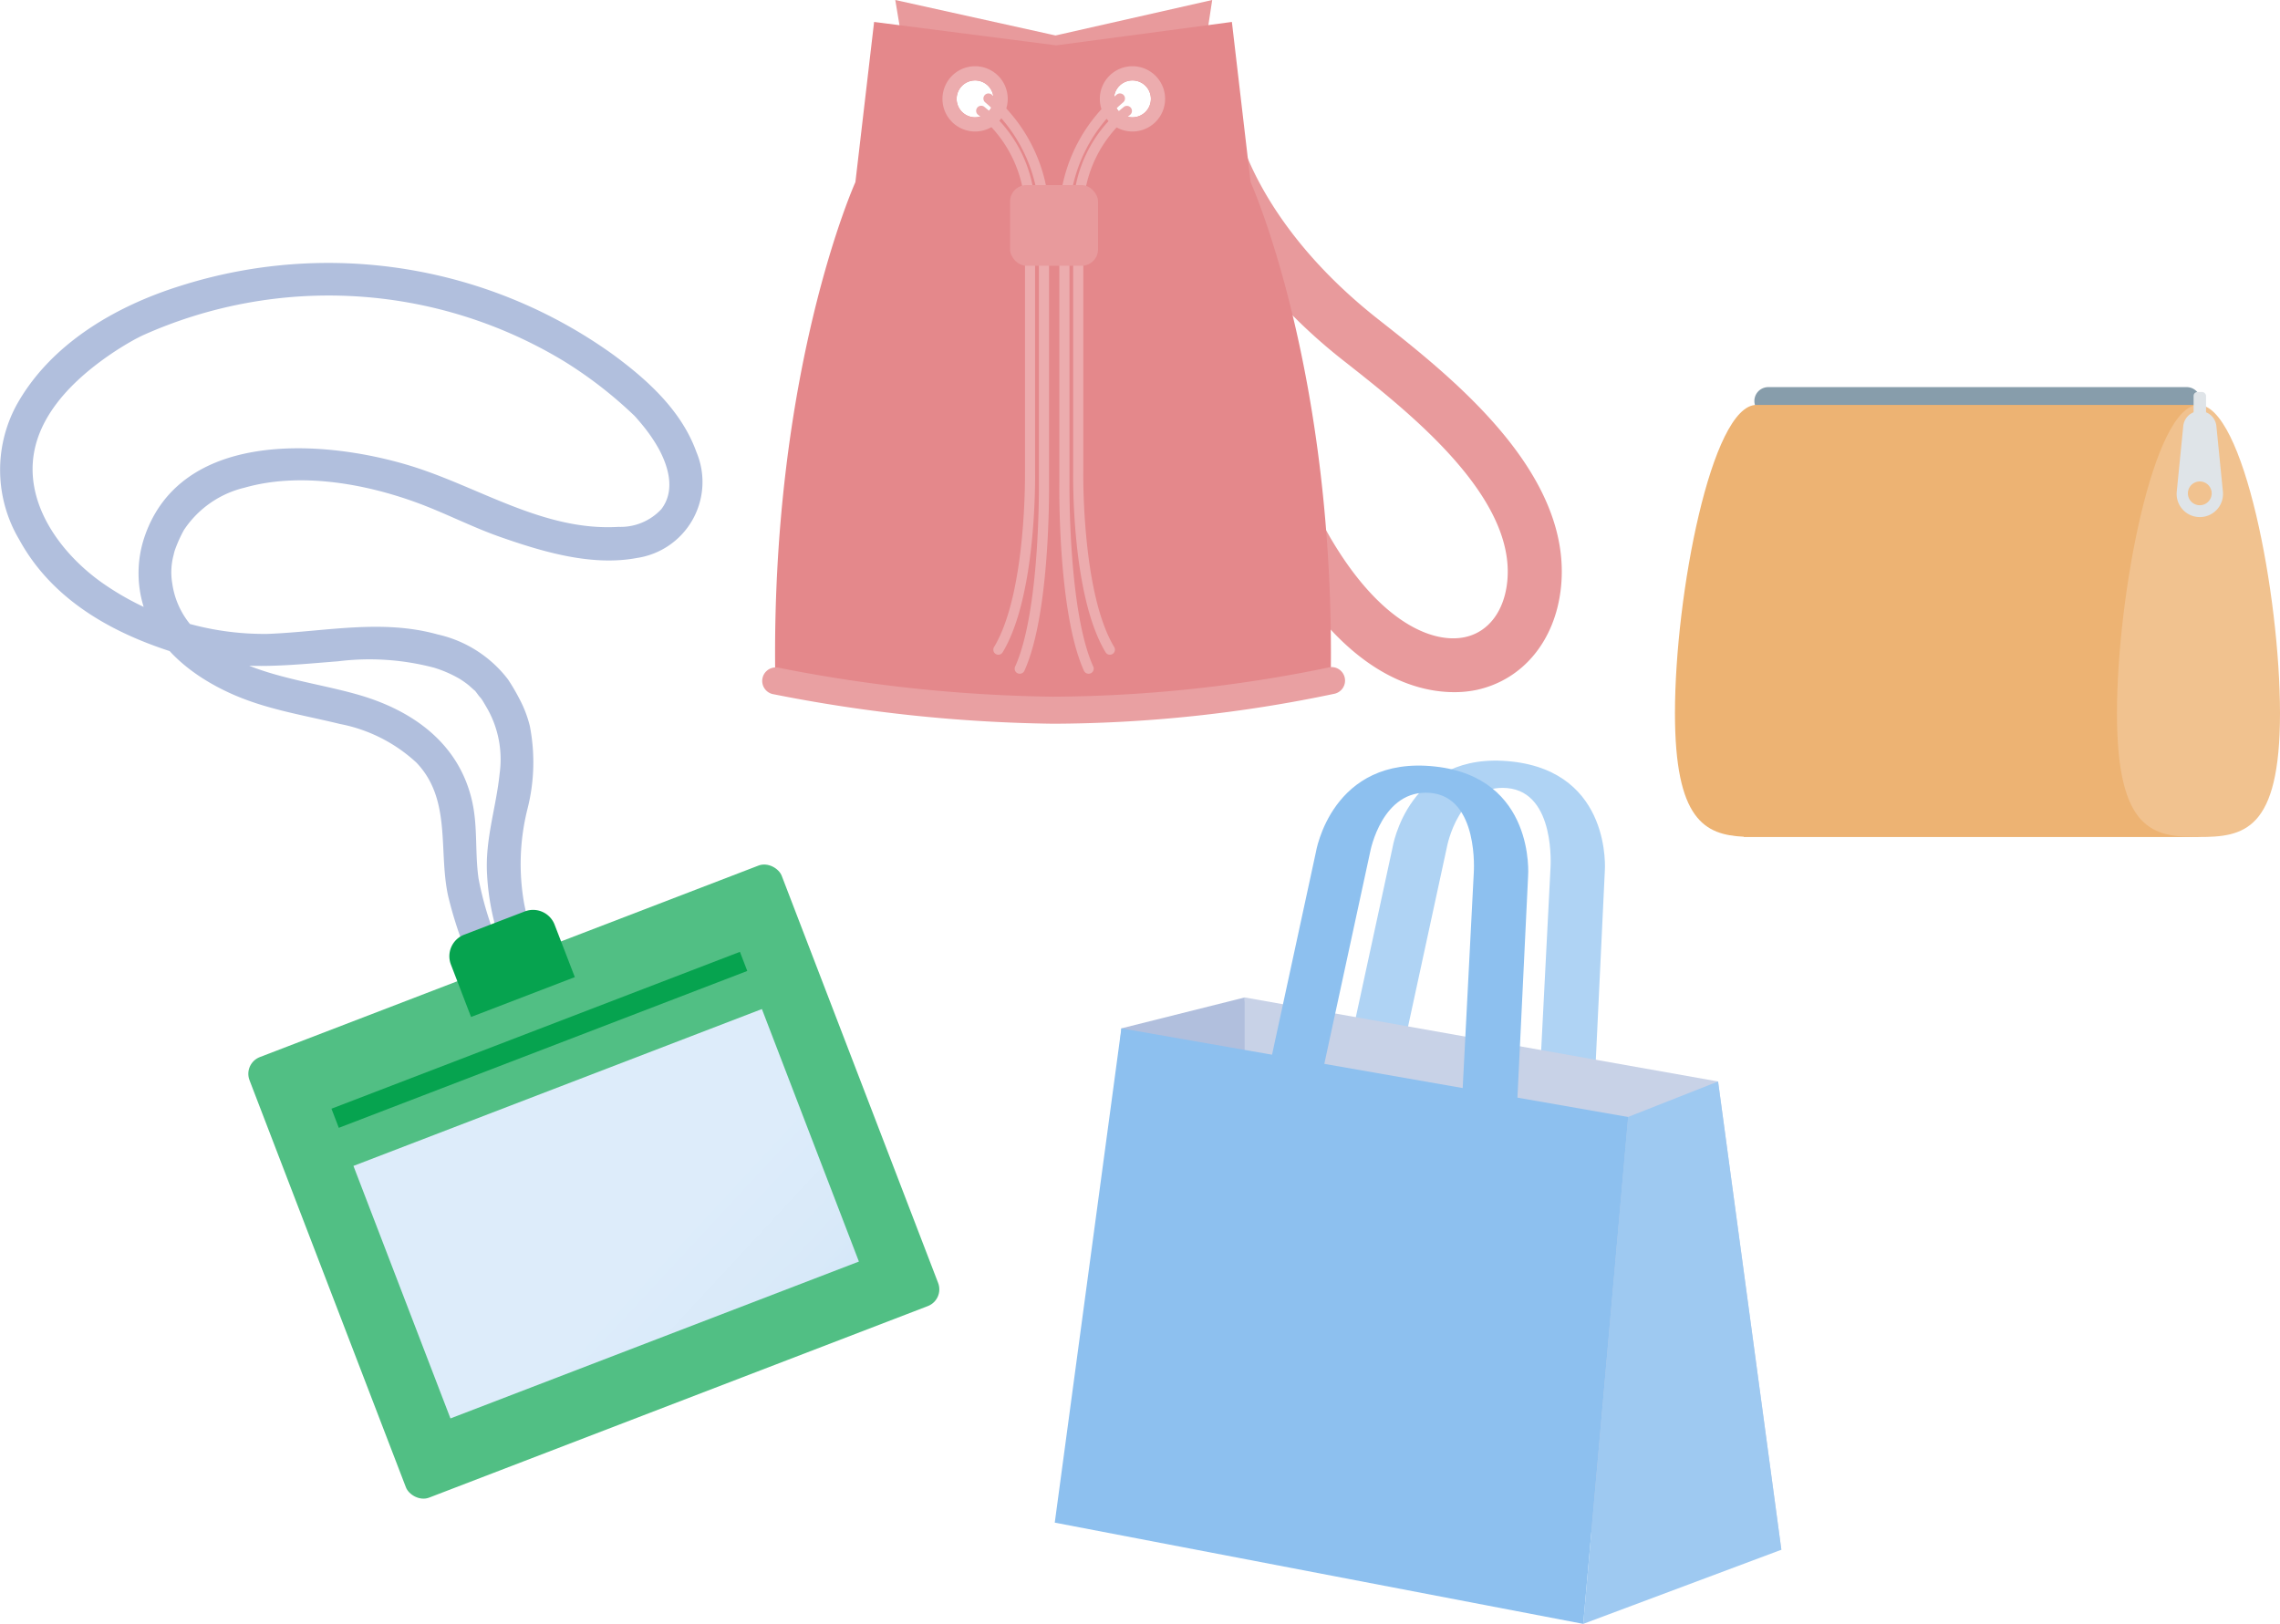 <svg xmlns="http://www.w3.org/2000/svg" xmlns:xlink="http://www.w3.org/1999/xlink" width="191.695" height="136.554" viewBox="0 0 191.695 136.554">
  <defs>
    <linearGradient id="linear-gradient" x1="-3.569" y1="3.981" x2="-2.674" y2="5.112" gradientUnits="objectBoundingBox">
      <stop offset="0" stop-color="#ddecfa"/>
      <stop offset="0.281" stop-color="#d8e9f9"/>
      <stop offset="0.603" stop-color="#cae1f7"/>
      <stop offset="0.946" stop-color="#b3d5f4"/>
      <stop offset="1" stop-color="#afd3f4"/>
    </linearGradient>
  </defs>
  <g id="グループ_9262" data-name="グループ 9262" transform="translate(-834.941 -278.1)">
    <g id="グループ_9254" data-name="グループ 9254" transform="translate(923.622 342.063)">
      <path id="パス_16713" data-name="パス 16713" d="M909.052,324.946l-4.546,21.006,4.578-.078,4.546-21s.989-5.29,5.062-4.927c4.106.364,3.64,6.723,3.64,6.723l-1.1,21.5h4.654L926.9,326.9s.636-8.257-7.818-9.185C910.36,316.76,909.052,324.946,909.052,324.946Z" transform="translate(-880.652 -317.64)" fill="#afd3f4"/>
      <path id="パス_16714" data-name="パス 16714" d="M941.669,337.016l-39.806-7.068-5.853,41.771,50.98,4.674Z" transform="translate(-885.9 -310.037)" fill="#c8d2e7"/>
      <path id="パス_16715" data-name="パス 16715" d="M917.227,379.929l16.659-6.235-5.321-39.377L921,337.3Z" transform="translate(-872.795 -307.338)" fill="#9ec9f1"/>
      <path id="パス_16716" data-name="パス 16716" d="M894.038,332.551l10.365-2.6V349.9l-12.5,6.385Z" transform="translate(-888.44 -310.037)" fill="#b1bfdd"/>
      <path id="パス_16717" data-name="パス 16717" d="M905.065,325.2l-4.546,21.006,4.578-.076,4.544-21.006s.99-5.288,5.062-4.927c4.107.366,3.641,6.725,3.641,6.725l-1.107,21.5h4.654l1.022-21.258s.634-8.258-7.818-9.187C906.372,317.014,905.065,325.2,905.065,325.2Z" transform="translate(-883.115 -317.483)" fill="#8dc0ef"/>
      <path id="パス_16718" data-name="パス 16718" d="M934.192,381.634,889.76,373.12l5.6-41.563,42.61,7.453Z" transform="translate(-889.76 -309.044)" fill="#8dc0ef"/>
    </g>
    <g id="グループ_9255" data-name="グループ 9255" transform="translate(834.941 300.228)">
      <path id="パス_16719" data-name="パス 16719" d="M878.462,349.786l1.781-.235c.163.178.2.2.094.074,0,0-.188-.374-.071-.1-.142-.333-.3-.655-.432-.995a17.571,17.571,0,0,1-.822-2.881,19.012,19.012,0,0,1,.267-7.938,15.909,15.909,0,0,0,.205-7.021,9.927,9.927,0,0,0-.888-2.3,17.108,17.108,0,0,0-.94-1.6A10.253,10.253,0,0,0,871.731,323c-4.724-1.317-9.512-.225-14.289-.044a23.749,23.749,0,0,1-13.787-4.209c-3.486-2.417-6.662-6.6-5.845-11.08.547-2.994,2.758-5.427,5.081-7.244a25.975,25.975,0,0,1,2.909-1.967c.1-.055.71-.4.327-.189.142-.076.285-.152.43-.226s.269-.136.406-.2a38.181,38.181,0,0,1,35.382,2.176,35.613,35.613,0,0,1,5.984,4.643c-.262-.254-.06-.071.107.123.191.22.382.437.563.665a13.416,13.416,0,0,1,1.315,1.923c.849,1.558,1.412,3.559.225,5.1a4.684,4.684,0,0,1-3.591,1.485c-6.337.382-11.772-3.4-17.589-5.162-7.346-2.226-19.314-3-22.308,6.12a9.538,9.538,0,0,0-.044,5.73c1.061,3.522,4.188,5.914,7.417,7.359,2.928,1.309,6.011,1.773,9.1,2.528a13.092,13.092,0,0,1,6.426,3.248c2.954,3.088,1.849,7.339,2.651,11.143a33.048,33.048,0,0,0,2.792,7.54c.775,1.6,3.383.616,2.6-1a27.665,27.665,0,0,1-2.815-7.915c-.309-2.116-.068-4.264-.51-6.364-1.034-4.9-4.887-7.736-9.522-9.087-4.845-1.412-10.873-1.678-14.263-6.006a6.946,6.946,0,0,1-1.459-3.37,5.607,5.607,0,0,1,.112-2.4c.029-.134.066-.267.1-.4.037-.152-.139.364-.008.037a11.362,11.362,0,0,1,.776-1.737,8.473,8.473,0,0,1,5.115-3.564c4.6-1.309,10.017-.358,14.427,1.249,2.385.869,4.636,2.051,7.037,2.894,3.567,1.25,7.7,2.49,11.505,1.773a6.46,6.46,0,0,0,5.008-8.9c-1.252-3.488-4.106-6.066-7.006-8.2a41.049,41.049,0,0,0-36.328-5.8c-5.505,1.711-11.033,4.918-13.881,10.13a11.475,11.475,0,0,0,.273,11.22c2.968,5.437,8.554,8.274,14.31,9.881,4.212,1.178,8.218.692,12.5.357a21.33,21.33,0,0,1,8.059.535,10.12,10.12,0,0,1,2.142.929,7.31,7.31,0,0,1,.773.544c.118.094.691.631.479.406.191.2.335.456.526.655.066.068.366.526-.081-.165.249.387.492.8.72,1.2a8.688,8.688,0,0,1,.967,5.325c-.294,2.875-1.223,5.513-1.061,8.44a20.787,20.787,0,0,0,1.5,6.773c.534,1.273,1.775,3.177,3.256,1.627,1.237-1.3-.943-3.031-2.176-1.742Z" transform="translate(-834.94 -291.779)" fill="#b1bfdd"/>
      <rect id="長方形_1402" data-name="長方形 1402" width="47.934" height="39.685" rx="1.507" transform="translate(20.439 67.303) rotate(-21.012)" fill="#51bf84"/>
      <rect id="長方形_1403" data-name="長方形 1403" width="36.788" height="22.747" transform="translate(29.716 75.914) rotate(-21.012)" fill="url(#linear-gradient)"/>
      <rect id="長方形_1404" data-name="長方形 1404" width="1.722" height="36.788" transform="translate(28.486 72.712) rotate(-111.012)" fill="#06a34f"/>
      <path id="パス_16720" data-name="パス 16720" d="M864.641,325.527l-5.1,1.957a1.941,1.941,0,0,0-1.116,2.509l1.694,4.411,8.724-3.352-1.7-4.411A1.941,1.941,0,0,0,864.641,325.527Z" transform="translate(-820.514 -271.014)" fill="#06a34f"/>
    </g>
    <g id="グループ_9258" data-name="グループ 9258" transform="translate(975.766 310.653)">
      <path id="パス_16721" data-name="パス 16721" d="M962.468,300.556h-35.18a1.166,1.166,0,0,1,0-2.333h35.18a1.166,1.166,0,0,1,0,2.333Z" transform="translate(-919.444 -298.223)" fill="#879dab"/>
      <path id="パス_16722" data-name="パス 16722" d="M928.846,299.148c-3.785,0-6.852,16-6.852,25.928,0,8.975,2.509,10.225,5.788,10.384l0,.024H966.01V299.148Z" transform="translate(-921.994 -297.652)" fill="#edb373"/>
      <path id="パス_16723" data-name="パス 16723" d="M958.674,325.076c0,9.929-3.069,10.408-6.854,10.408s-6.853-.479-6.853-10.408,3.067-25.928,6.853-25.928S958.674,315.147,958.674,325.076Z" transform="translate(-907.804 -297.652)" fill="#f1c28f"/>
      <g id="グループ_9257" data-name="グループ 9257" transform="translate(42.179 0.41)">
        <g id="グループ_9256" data-name="グループ 9256" transform="translate(0 1.646)">
          <path id="パス_16724" data-name="パス 16724" d="M951.415,300.761a1.4,1.4,0,0,0-2.794,0l-.543,5.464a1.95,1.95,0,1,0,3.881,0Zm-1.4,6.61a1,1,0,1,1,1-1A1,1,0,0,1,950.017,307.371Z" transform="translate(-948.068 -299.494)" fill="#dfe4e8"/>
        </g>
        <rect id="長方形_1405" data-name="長方形 1405" width="1.047" height="2.613" rx="0.324" transform="translate(1.426)" fill="#dfe4e8"/>
      </g>
    </g>
    <g id="グループ_9261" data-name="グループ 9261" transform="translate(898.992 278.1)">
      <path id="パス_16725" data-name="パス 16725" d="M919.19,332.911c-3.153,0-8.81-1.47-14.134-10.365-5.117-8.551-6.442-20.75-7.077-26.611-.091-.828-.165-1.527-.236-2.062-.359-2.714-1.205-7.436-1.234-7.6l0-.015a2.271,2.271,0,0,1,4.471-.794c.029.142,1.658,8.09,11.841,16.1,6.121,4.816,16.366,12.875,15.355,22.539-.466,4.453-3.172,7.754-7.064,8.614A8.938,8.938,0,0,1,919.19,332.911ZM902.8,298.139c.722,6.044,2.2,15.47,6.157,22.075,4.1,6.859,8.464,8.663,11.173,8.064,1.949-.43,3.268-2.169,3.528-4.651.749-7.171-8.261-14.262-13.647-18.5A46.564,46.564,0,0,1,902.8,298.139Z" transform="translate(-860.986 -274.708)" fill="#e89a9c"/>
      <path id="パス_16726" data-name="パス 16726" d="M881.472,278.1l.485,2.909,13.061,2.163,12.6-1.79.5-3.282-13.173,2.983Z" transform="translate(-870.251 -278.1)" fill="#e89a9c"/>
      <path id="パス_16727" data-name="パス 16727" d="M898.861,281.209l-15.31-1.969-1.572,13.469s-7.182,15.9-6.734,41.942a126.067,126.067,0,0,0,23.348,2.469,116.321,116.321,0,0,0,23.346-2.469c.45-26.042-6.734-41.942-6.734-41.942l-1.573-13.469Zm-6.82,6.052a1.551,1.551,0,1,1,1.551-1.551A1.552,1.552,0,0,1,892.041,287.26Zm13.231,0a1.551,1.551,0,1,1,1.551-1.551A1.552,1.552,0,0,1,905.272,287.26Z" transform="translate(-874.11 -277.395)" fill="#e4888b"/>
      <path id="パス_16728" data-name="パス 16728" d="M899.036,317.531a128.786,128.786,0,0,1-23.618-2.5,1.136,1.136,0,0,1,.5-2.215,126.128,126.128,0,0,0,23.114,2.441,116.522,116.522,0,0,0,23.06-2.436,1.135,1.135,0,1,1,.537,2.2A116.255,116.255,0,0,1,899.036,317.531Z" transform="translate(-874.535 -256.672)" fill="#e9a0a2"/>
      <path id="パス_16729" data-name="パス 16729" d="M886.668,281.543a2.744,2.744,0,1,0,2.745,2.744A2.744,2.744,0,0,0,886.668,281.543Zm0,4.295a1.551,1.551,0,1,1,1.551-1.551A1.552,1.552,0,0,1,886.668,285.838Z" transform="translate(-868.737 -275.973)" fill="#ecacae"/>
      <path id="パス_16730" data-name="パス 16730" d="M894.847,281.543a2.744,2.744,0,1,0,2.745,2.744A2.744,2.744,0,0,0,894.847,281.543Zm0,4.295a1.551,1.551,0,1,1,1.551-1.551A1.552,1.552,0,0,1,894.847,285.838Z" transform="translate(-863.685 -275.973)" fill="#ecacae"/>
      <g id="グループ_9259" data-name="グループ 9259" transform="translate(25.011 7.859)">
        <path id="パス_16731" data-name="パス 16731" d="M892.459,331.754a.426.426,0,0,1-.388-.249c-2.194-4.83-2.077-15.381-2.072-15.827v-23a13.566,13.566,0,0,1,4.837-9.635.425.425,0,0,1,.516.676,12.929,12.929,0,0,0-4.5,8.98v22.981c0,.113-.118,10.814,2,15.471a.426.426,0,0,1-.212.563A.42.42,0,0,1,892.459,331.754Z" transform="translate(-889.996 -282.958)" fill="#ecacae"/>
        <path id="パス_16732" data-name="パス 16732" d="M893.809,329.761a.427.427,0,0,1-.366-.206c-2.87-4.756-2.731-14.784-2.724-15.209V292.31a11.237,11.237,0,0,1,4.293-8.64.426.426,0,0,1,.477.705,10.559,10.559,0,0,0-3.92,7.957v22.022c0,.108-.142,10.216,2.6,14.761a.425.425,0,0,1-.364.646Z" transform="translate(-889.552 -282.563)" fill="#ecacae"/>
      </g>
      <g id="グループ_9260" data-name="グループ 9260" transform="translate(18.024 7.859)">
        <path id="パス_16733" data-name="パス 16733" d="M889.11,331.754a.424.424,0,0,1-.388-.6c2.114-4.659,2-15.358,2-15.465V292.68a12.916,12.916,0,0,0-4.5-8.959.425.425,0,0,1,.516-.676,13.552,13.552,0,0,1,4.835,9.614l0,23.023c0,.442.121,10.992-2.072,15.823A.425.425,0,0,1,889.11,331.754Z" transform="translate(-885.448 -282.958)" fill="#ecacae"/>
        <path id="パス_16734" data-name="パス 16734" d="M887.543,329.761a.425.425,0,0,1-.364-.646c2.744-4.546,2.6-14.653,2.6-14.755V292.31a10.549,10.549,0,0,0-3.918-7.935.425.425,0,0,1,.475-.705,11.216,11.216,0,0,1,4.292,8.619l0,22.065c.006.417.146,10.445-2.724,15.2A.427.427,0,0,1,887.543,329.761Z" transform="translate(-885.677 -282.563)" fill="#ecacae"/>
      </g>
      <rect id="長方形_1406" data-name="長方形 1406" width="7.397" height="6.785" rx="1.38" transform="translate(20.872 15.564)" fill="#e89a9c"/>
    </g>
  </g>
</svg>
